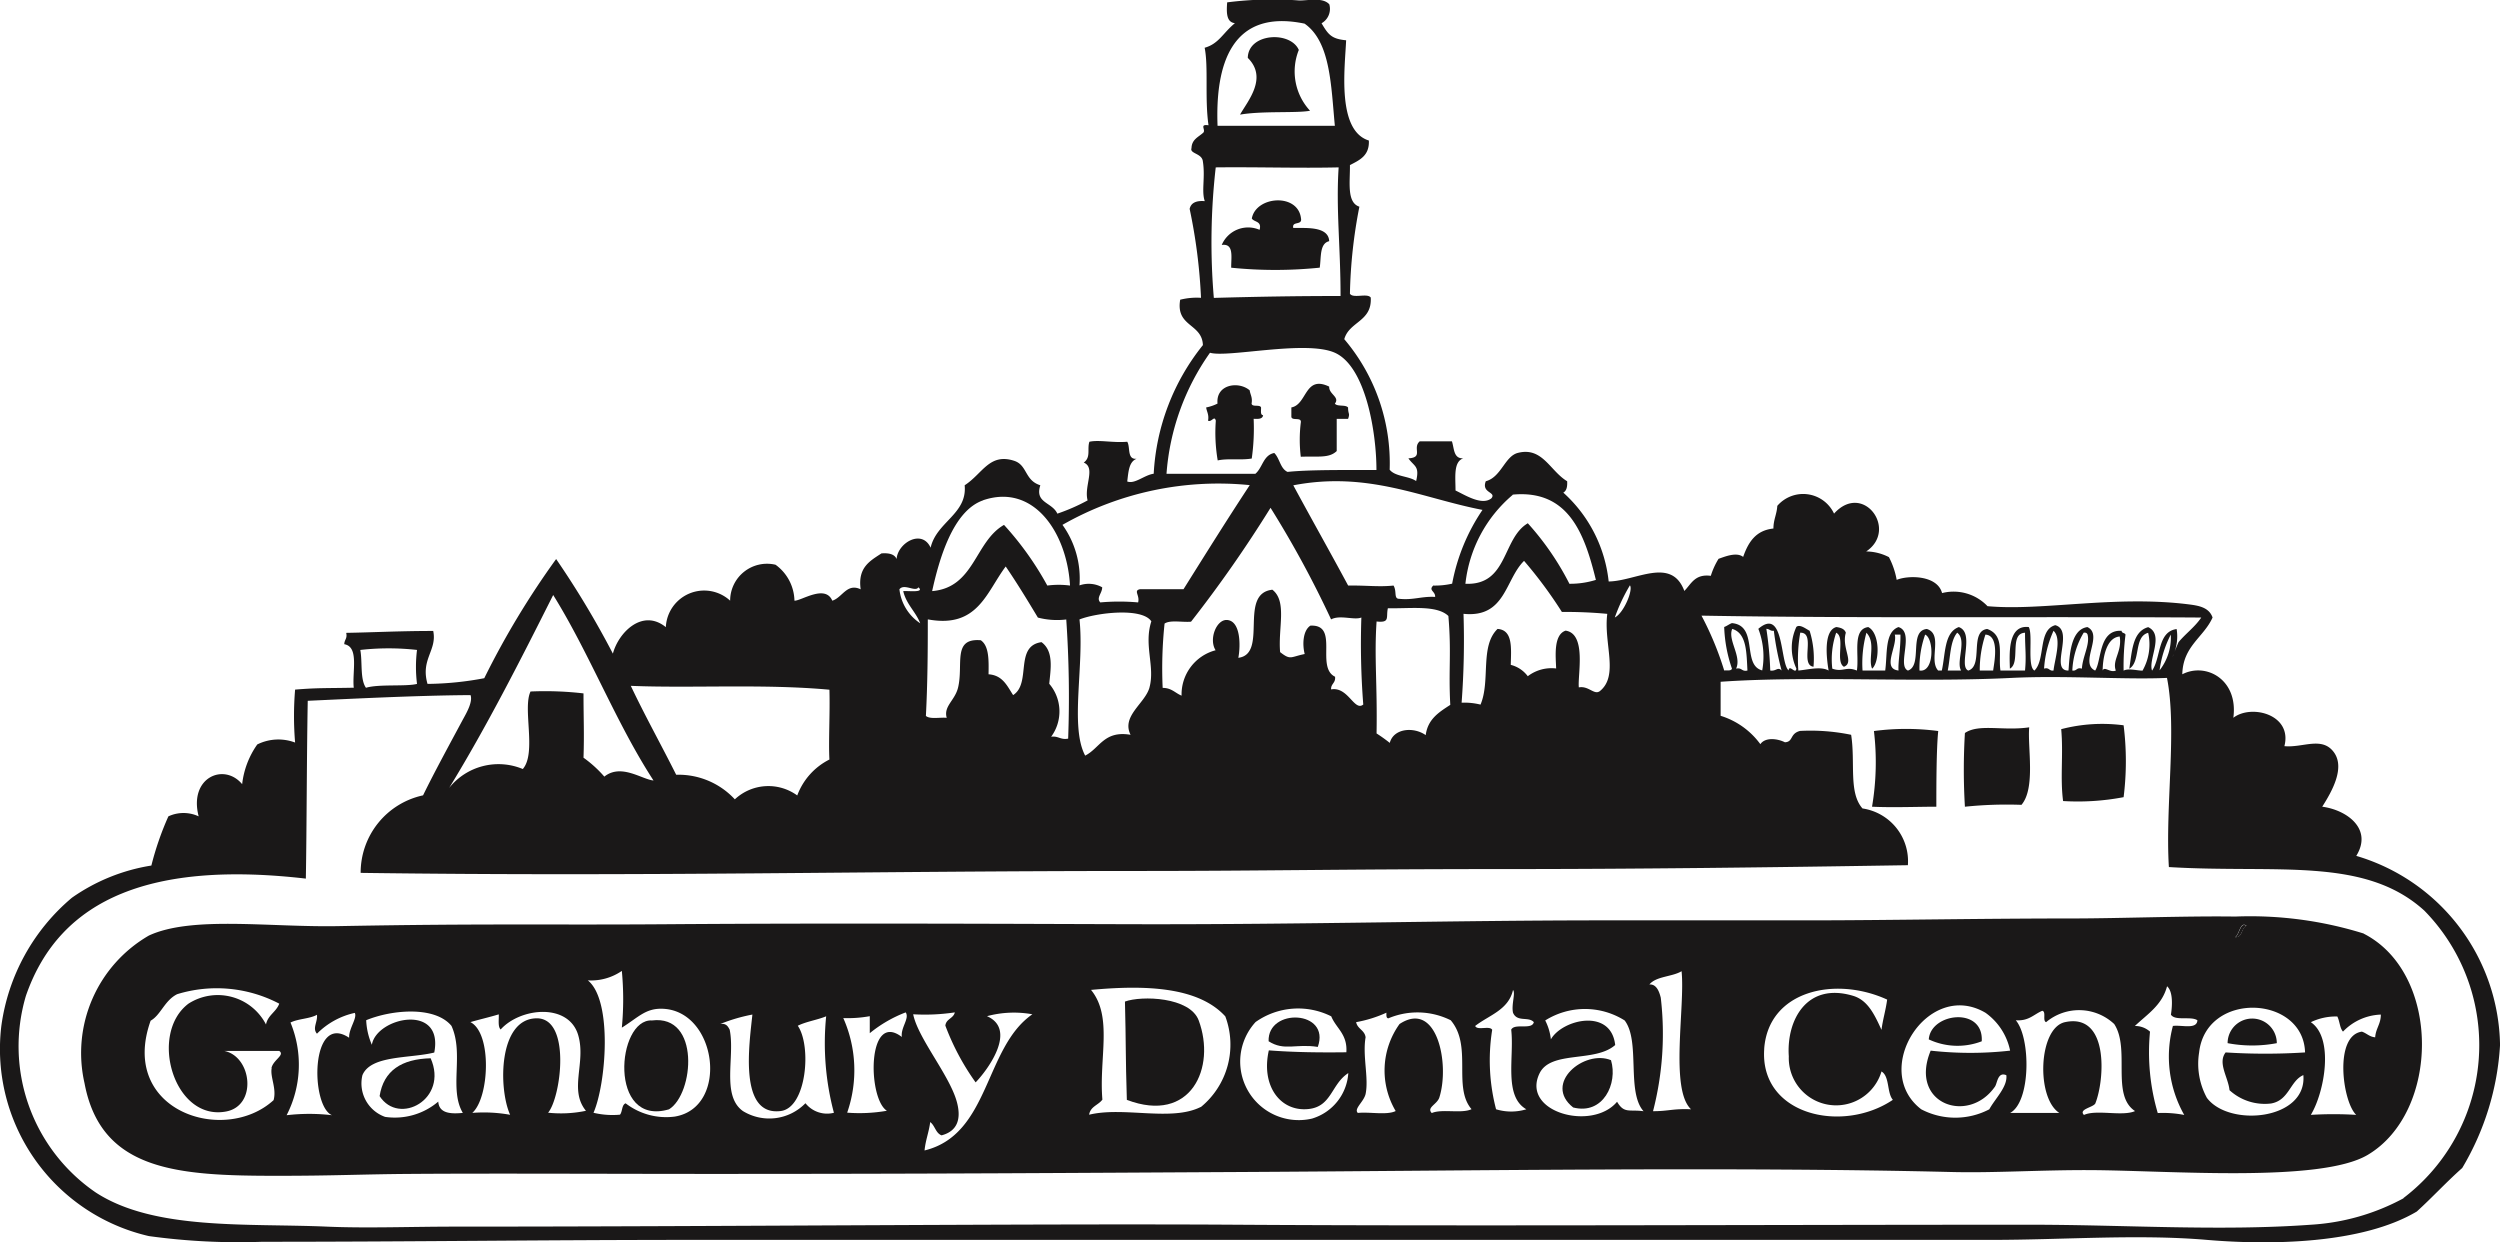 <svg id="Group_137194" data-name="Group 137194" xmlns="http://www.w3.org/2000/svg" xmlns:xlink="http://www.w3.org/1999/xlink" width="64.494" height="32.049" viewBox="0 0 64.494 32.049">
  <defs>
    <clipPath id="clip-path">
      <rect id="Rectangle_1896" data-name="Rectangle 1896" width="64.494" height="32.049" fill="none"/>
    </clipPath>
  </defs>
  <g id="Group_137188" data-name="Group 137188" clip-path="url(#clip-path)">
    <path id="Path_89883" data-name="Path 89883" d="M193.248,6.075c-.212-.5-1.307-.444-1.318.2.521.516,0,1.11-.2,1.464.577-.1,1.462-.034,1.806-.1a1.492,1.492,0,0,1-.293-1.561" transform="translate(-159.74 -4.782)" fill="#1a1818"/>
    <path id="Path_89884" data-name="Path 89884" d="M189.055,32.708a11.227,11.227,0,0,0,2.294,0c.04-.269-.007-.625.244-.683-.017-.407-.662-.331-.927-.342-.04-.186.235-.057.2-.244-.075-.662-1.162-.582-1.269,0,.058.1.265.061.2.293a.74.74,0,0,0-.976.39c.32-.044.241.312.244.586" transform="translate(-157.303 -25.803)" fill="#1a1818"/>
    <path id="Path_89885" data-name="Path 89885" d="M199.874,60.361a3.647,3.647,0,0,0,0,.878c.441-.017.73.044.927-.147v-.83h.293c.055-.154,0-.11,0-.293-.065-.081-.276-.016-.341-.1.136-.172-.156-.241-.146-.439-.637-.308-.565.462-.976.537v.244c.02.11.268-.007.244.146" transform="translate(-166.317 -49.456)" fill="#1a1818"/>
    <path id="Path_89886" data-name="Path 89886" d="M291.111,112.743a6.313,6.313,0,0,0-1.659,0,6.849,6.849,0,0,1-.049,1.952c.518.026,1.192,0,1.659,0,0-.5,0-1.492.049-1.952" transform="translate(-241.109 -93.884)" fill="#1a1818"/>
    <path id="Path_89887" data-name="Path 89887" d="M173.9,154.44c.028,1.081.013,1.39.049,2.537,1.655.628,2.306-.832,1.854-2.049-.226-.61-1.477-.643-1.9-.488" transform="translate(-144.879 -128.603)" fill="#1a1818"/>
    <path id="Path_89888" data-name="Path 89888" d="M197.388,158.062c.339-.951-1.3-1.017-1.269-.146.407.26.7.056,1.269.146" transform="translate(-163.392 -131.054)" fill="#1a1818"/>
    <path id="Path_89889" data-name="Path 89889" d="M299.541,157.876c.055-.9-1.317-.738-1.366-.049a1.744,1.744,0,0,0,1.366.049" transform="translate(-248.417 -131.013)" fill="#1a1818"/>
    <path id="Path_89890" data-name="Path 89890" d="M345.646,158.045a.634.634,0,1,0-1.269,0,3.386,3.386,0,0,0,1.269,0" transform="translate(-286.91 -131.134)" fill="#1a1818"/>
    <path id="Path_89891" data-name="Path 89891" d="M97.226,157.713c-.912-.052-1.136,2.755.439,2.293.646-.4.811-2.45-.439-2.293" transform="translate(-80.406 -131.388)" fill="#1a1818"/>
    <path id="Path_89892" data-name="Path 89892" d="M58.685,164.58c.5.773,1.782.079,1.317-.976-.746.018-1.214.315-1.317.976" transform="translate(-48.892 -136.303)" fill="#1a1818"/>
    <path id="Path_89893" data-name="Path 89893" d="M241.827,164.844c.775.2,1.157-.62.976-1.22-.687-.284-1.761.6-.976,1.22" transform="translate(-201.243 -136.274)" fill="#1a1818"/>
    <path id="Path_89894" data-name="Path 89894" d="M60.785,22.08c.432-.7-.248-1.186-.878-1.269.255-.4.6-1.013.293-1.415s-.8-.1-1.269-.147c.211-.819-.855-1.089-1.317-.732.132-.992-.711-1.436-1.317-1.122.017-.731.549-.948.781-1.464-.093-.271-.377-.31-.634-.342-1.9-.235-3.766.178-5.172.049A1.207,1.207,0,0,0,50.1,15.3c-.122-.46-.861-.467-1.171-.341a2.054,2.054,0,0,0-.2-.586,1.313,1.313,0,0,0-.586-.147c.832-.56-.08-1.808-.83-.976a.88.88,0,0,0-1.464-.2c-.012.216-.1.355-.1.585-.458.046-.65.358-.781.732-.172-.137-.489,0-.634.049a1.878,1.878,0,0,0-.2.439c-.413-.054-.505.21-.683.39-.334-.894-1.249-.254-1.952-.244a3.594,3.594,0,0,0-1.171-2.293c.085-.045.108-.153.1-.293-.445-.268-.635-.891-1.269-.732-.341.085-.428.624-.83.732-.12.309.279.272.146.439-.244.2-.684-.086-.927-.2,0-.343-.058-.741.2-.83-.255.012-.232-.256-.293-.439h-.83c-.2.172.109.418-.293.439.149.213.294.192.2.586-.192-.133-.54-.111-.683-.293a4.939,4.939,0,0,0-1.171-3.367c.127-.459.72-.451.683-1.073-.087-.125-.455.032-.537-.1a12.8,12.8,0,0,1,.244-2.245c-.332-.107-.238-.64-.244-1.073.246-.128.507-.241.488-.634-.833-.257-.616-1.889-.586-2.586-.379-.035-.462-.147-.634-.439a.426.426,0,0,0,.2-.488c-.17-.19-.551-.094-.781-.1a9.211,9.211,0,0,0-1.854.049c-.019.263-.023.511.2.537-.307.25-.415.532-.781.634.1.491,0,1.322.1,2-.258-.037-.046.128-.146.2-.121.107-.287.169-.293.39-.053.146.272.13.293.342.066.411-.041.765.049,1.025-.212-.017-.354.037-.39.2a14.03,14.03,0,0,1,.293,2.294,1.735,1.735,0,0,0-.537.049c-.12.705.565.606.586,1.171a5.783,5.783,0,0,0-1.269,3.318c-.241.033-.487.275-.683.2.031-.245.041-.512.244-.586-.256.028-.158-.3-.244-.439-.375.032-.719-.055-.976,0-.064.187.046.4-.146.537.318.134,0,.608.1.976a4.991,4.991,0,0,1-.781.342c-.136-.3-.59-.272-.439-.732-.412-.128-.328-.524-.683-.634-.633-.2-.808.336-1.269.634.072.741-.725.942-.878,1.61-.227-.494-.851-.119-.878.293-.051-.127-.2-.16-.39-.146-.294.194-.616.36-.537.927-.355-.171-.474.216-.732.293-.182-.429-.8.007-.976,0a1.174,1.174,0,0,0-.488-.927.952.952,0,0,0-1.171.927.99.99,0,0,0-1.659.683c-.6-.488-1.22.134-1.366.683a23.3,23.3,0,0,0-1.464-2.44,21.444,21.444,0,0,0-1.854,3.074,8.2,8.2,0,0,1-1.464.147c-.185-.638.252-.863.147-1.366-.868,0-1.6.039-2.245.049.035.149-.05.178-.049.293.388.068.2.706.244,1.122-.7.015-.917,0-1.513.049a8.253,8.253,0,0,0,0,1.366,1.222,1.222,0,0,0-.976.049,2.2,2.2,0,0,0-.39,1.025c-.469-.564-1.382-.171-1.122.83a.927.927,0,0,0-.781,0,7.646,7.646,0,0,0-.439,1.269,4.9,4.9,0,0,0-2.049.83A5.241,5.241,0,0,0,.033,26.472a4.953,4.953,0,0,0,3.806,5.416,16.9,16.9,0,0,0,2.928.147c3.882,0,7.243-.049,11.175-.049H51.367c1.872,0,3.783-.152,5.563,0,1.639.14,4.006.107,5.417-.732.4-.364.766-.763,1.171-1.122a6.978,6.978,0,0,0,.976-3.172,5.17,5.17,0,0,0-3.708-4.88m-4-6.148c-.164.242-.4.412-.586.634-.061.143-.1.238-.123.3-.03.088-.044.112,0,0a1.173,1.173,0,0,0,.074-.638c-.5.069-.4.739-.634,1.073-.106-.287.323-.924-.1-1.122-.407.114-.416.625-.488,1.073.3-.176.112-.831.488-.927a1.369,1.369,0,0,1-.146.976c-.143,0-.359-.068-.488,0a6.507,6.507,0,0,1,.049-.927c-.012-.053-.1-.033-.1-.1-.6-.041-.515.789-.683,1.025-.419-.189.225-.918-.2-1.122-.452.064-.459.792-.488,1.122-.5.006.16-1.032-.341-1.171-.448.121-.248.89-.537,1.171-.193-.106-.034-.918-.146-1.122-.56-.067-.495.735-.488,1.073.287-.152-.029-.908.391-.927,0,.426.036.593,0,.976h-.634c-.062-.4.123-.907-.342-1.073-.464.057-.09.951-.488,1.073-.261-.111.176-.972-.244-1.122-.383.137-.343.7-.439,1.122H50c-.256-.267.137-.939-.293-1.073-.476.045-.1.944-.488,1.073-.293-.129.184-.99-.244-1.122-.358.13-.283.693-.342,1.122h-.585a2.958,2.958,0,0,1,.1-.976c.249.26.038.679.147.927.2-.172.206-.92-.1-1.073-.418.054-.229.714-.293,1.122-.28-.117-.361.049-.634-.049a2.111,2.111,0,0,1,.1-.927c.242.115-.03.745.2.878.278-.108-.068-.486.049-.878-.034-.1-.13-.13-.244-.147-.335.089-.257.792-.2,1.122-.205-.117-.554-.017-.781,0a3.994,3.994,0,0,1,.049-.976c.415-.009-.02.833.342.878a2.4,2.4,0,0,0-.1-.927c-.1-.053-.255-.178-.342-.1a1.272,1.272,0,0,0,0,1.073c-.014.171-.182-.122-.2.049-.225-.193-.109-1.647-.781-1.073a2,2,0,0,1,.1,1.073c-.532-.136-.089-1.157-.781-1.22-.072.025-.123.072-.2.1a3.649,3.649,0,0,0,.2,1.073c-.015.066-.122.041-.2.049a8.025,8.025,0,0,0-.586-1.415c4.029.072,8.511.021,12.882.049M55.71,17.3A2.814,2.814,0,0,1,56,16.371a1.366,1.366,0,0,1-.293.927m-1.122,0c-.154.067-.295-.121-.342,0,0-.244.064-.846.439-.878.067.389-.2.607-.1.878m-.878-.049c-.138-.04-.126.069-.244.049a2.066,2.066,0,0,1,.293-.976c.057-.008.087.011.1.049.067.251-.127.563-.146.878m-.732.049c-.117.02-.106-.089-.244-.049a2.785,2.785,0,0,1,.244-.976c.22.2.027.752,0,1.025m-1.561,0h-.342a2.9,2.9,0,0,1,.146-.927c.385.023.216.774.2.927m-.83,0h-.342c.069-.337.058-.755.244-.976.258.188-.035.751.1.976m-1.073,0a2.579,2.579,0,0,1,.146-.927c.231.1.243.986-.146.927m-.537,0c-.445-.044-.024-.634-.1-.927h.146c.008.329-.067.738-.049.927M45.56,16.224c.087-.006.1.06.2.049a7.432,7.432,0,0,0,.2,1.025c-.1-.106-.139.025-.293,0a8.86,8.86,0,0,0-.1-1.073m-.878,0c.374.114.364.612.39,1.073-.149.036-.143-.084-.293-.049.151-.316-.222-.736-.1-1.025M42.047,15.1c.089.115-.157.714-.39.83a4.615,4.615,0,0,1,.39-.83m-.781,2.733c-.145.1-.286-.147-.537-.1-.034-.312.207-1.384-.341-1.464-.32.108-.254.677-.244.976a1.006,1.006,0,0,0-.732.2.783.783,0,0,0-.439-.293c.011-.434.058-.9-.341-.927-.46.445-.178,1.336-.439,1.952a1.73,1.73,0,0,0-.488-.049,21.447,21.447,0,0,0,.049-2.293c1.086.11,1.07-.882,1.562-1.366a11.293,11.293,0,0,1,.976,1.318,11.413,11.413,0,0,1,1.171.049c-.1.766.312,1.6-.2,2M39.022,12.76c1.451-.135,1.857,1.025,2.147,2.2a2.224,2.224,0,0,1-.683.1,7.153,7.153,0,0,0-1.073-1.561c-.666.391-.507,1.608-1.61,1.561a3.494,3.494,0,0,1,1.22-2.293m-.781.39a5.032,5.032,0,0,0-.781,1.9,1.989,1.989,0,0,1-.488.049c-.131.127.06.147.049.293-.345-.02-.564.087-.927.049-.146,0-.055-.19-.146-.342-.39.04-.69-.007-1.171,0-.466-.868-.948-1.72-1.415-2.586,1.937-.373,3.325.335,4.88.634m-2.733,2.879c.36.039.239-.107.293-.342.571.014,1.26-.089,1.561.2.081.957,0,1.372.049,2.293-.286.186-.58.364-.634.781-.31-.22-.828-.178-.927.2a4.1,4.1,0,0,0-.341-.244c.022-1.26-.062-1.969,0-2.879m-1.073,1.415c-.508-.251.122-1.355-.634-1.317-.193.126-.211.486-.147.732-.371.076-.361.165-.634-.049-.055-.625.186-1.31-.2-1.61-.885.1-.1,1.657-.878,1.757.063-.332.055-.955-.293-.976-.273-.016-.474.5-.293.781a1.177,1.177,0,0,0-.878,1.171c-.163-.065-.255-.2-.488-.2a11.1,11.1,0,0,1,.049-1.659c.146-.1.46-.028.683-.049A32.818,32.818,0,0,0,32.776,13.1a26.578,26.578,0,0,1,1.562,2.879c.23-.125.6.028.781-.049a20.2,20.2,0,0,0,.049,2.245c-.231.189-.39-.47-.83-.39-.008-.154.13-.163.1-.342M33.654.61c.671.468.682,1.6.781,2.635H31.409c-.06-1.569.352-3.03,2.245-2.635M31.361,4.318c1.13-.012,2.143.024,3.172,0-.071,1.07.05,2.066.049,3.318-1.2,0-2.229.02-3.269.049a17.018,17.018,0,0,1,.049-3.367M31.214,9.1c.457.135,2.473-.334,3.221,0,.791.353,1.073,2.039,1.073,3.025-.91,0-1.753-.007-2.294.049-.189-.087-.2-.35-.342-.488-.286.055-.3.38-.488.537H30.092A6.183,6.183,0,0,1,31.214,9.1m1.025,3.416c-.581.882-1.144,1.784-1.708,2.684H29.409c-.178.037,0,.156-.049.341a5.443,5.443,0,0,0-.976,0c-.112-.118.05-.237.049-.39a.715.715,0,0,0-.586-.049,2.373,2.373,0,0,0-.439-1.562,8.127,8.127,0,0,1,4.831-1.025m-2.586,5.221c-.113.411-.731.736-.488,1.22-.685-.116-.793.346-1.171.537-.4-.749-.018-2.332-.147-3.513.439-.173,1.614-.314,1.854.049-.2.615.1,1.168-.049,1.708m-4.294-4.831c1.311-.447,2.167.842,2.245,2.2a2.22,2.22,0,0,0-.586,0A8,8,0,0,0,25.9,13.541c-.756.431-.758,1.617-1.854,1.708.181-.823.537-2.076,1.317-2.342M23.944,15.98c1.279.233,1.5-.7,2-1.366.29.425.561.87.83,1.318a1.958,1.958,0,0,0,.732.049,29.34,29.34,0,0,1,.049,3.074c-.2.038-.25-.075-.439-.049a1.1,1.1,0,0,0-.049-1.366c.037-.383.121-.839-.2-1.074-.706.1-.253,1.061-.732,1.366-.154-.237-.269-.512-.634-.537.006-.364.015-.731-.2-.878-.741-.062-.442.62-.586,1.22-.08.334-.38.482-.293.781-.179-.016-.432.042-.537-.049.043-.822.05-1.662.049-2.489m-.244-.83c.177.149-.268.087-.39.1.081.342.32.526.439.83a1.209,1.209,0,0,1-.537-.878c.12-.158.41.078.488-.049m-2.294,2.635c.018.606-.026,1.347,0,1.806a1.7,1.7,0,0,0-.83.927,1.266,1.266,0,0,0-1.61.1,1.979,1.979,0,0,0-1.513-.634c-.385-.77-.8-1.511-1.171-2.294,1.575.066,3.42-.056,5.124.1m-7.124-2.44c.941,1.515,1.618,3.294,2.586,4.782-.3-.028-.836-.446-1.269-.1a3.061,3.061,0,0,0-.537-.488c.021-.618,0-1,0-1.659a8.573,8.573,0,0,0-1.366-.049c-.211.432.161,1.586-.2,2a1.627,1.627,0,0,0-1.9.488c.969-1.584,1.83-3.277,2.684-4.977m-3.513,1.415a3.56,3.56,0,0,0,0,.878c-.278.073-.988,0-1.317.1-.155-.219-.088-.66-.146-.976a6.525,6.525,0,0,1,1.464,0M62.005,30.912a5.723,5.723,0,0,1-2.391.683c-2.338.17-4.818,0-7.222,0-6.952,0-14.718.038-20.495,0-5.019-.033-13.166.049-20.153.049-1.156,0-2.279.045-3.318,0-2.069-.089-4.445.1-5.953-.878A4.57,4.57,0,0,1,.667,25.691c.886-2.566,3.327-3.474,7.222-3.025.023-1.307.022-3.111.049-4.587,1.038-.047,2.809-.139,4.2-.147.059.168-.089.435-.2.634-.315.589-.725,1.337-1.025,1.952a2.04,2.04,0,0,0-1.61,2c7.339.1,13.024-.049,20.055-.049,3.225,0,5.388-.049,9.418-.049,3.417,0,6.845-.042,10.442-.1a1.377,1.377,0,0,0-1.171-1.464c-.364-.411-.18-1.18-.293-1.9a5.19,5.19,0,0,0-1.318-.1c-.27.07-.169.282-.39.293-.2-.1-.511-.133-.634.049a2,2,0,0,0-1.025-.732v-.878c2.294-.16,5.017.025,7.515-.1,1.361-.067,2.946.05,4,0,.264,1.338-.048,3.3.049,4.88,2.787.17,5.041-.28,6.588,1.122a4.957,4.957,0,0,1-.537,7.417" transform="translate(0.001 0)" fill="#1a1818"/>
    <path id="Path_89895" data-name="Path 89895" d="M187.936,60.361c-.072-.009-.045-.118-.049-.2-.03-.084-.231,0-.244-.1.028-.158-.033-.227-.049-.341-.284-.245-.877-.156-.83.341a1.094,1.094,0,0,1-.293.1c.016.115.077.183.049.342.091.047.163-.146.2,0a4.241,4.241,0,0,0,.049,1.025c.268-.059.586,0,.878-.049a5.51,5.51,0,0,0,.049-1.025c.121.007.237.009.244-.1" transform="translate(-155.355 -49.65)" fill="#1a1818"/>
    <path id="Path_89896" data-name="Path 89896" d="M318.694,113.912a6.311,6.311,0,0,0,1.562-.1,7.434,7.434,0,0,0,0-1.854,4.188,4.188,0,0,0-1.61.1c.059.637-.03,1.262.049,1.854" transform="translate(-265.472 -93.247)" fill="#1a1818"/>
    <path id="Path_89897" data-name="Path 89897" d="M303.535,114.481a10.485,10.485,0,0,1,1.464-.049c.369-.432.153-1.491.2-2-.668.1-1.3-.1-1.659.147a16.009,16.009,0,0,0,0,1.9" transform="translate(-252.85 -93.669)" fill="#1a1818"/>
    <path id="Path_89898" data-name="Path 89898" d="M71.541,142.1a9.829,9.829,0,0,0-3.318-.439c-1.25-.018-2.943.047-4.148.049-2.433,0-4.751.047-6.734.049-2,0-3.4,0-5.368,0-3.96,0-7.653.108-12.053.1-2.936-.007-7.516-.034-12.15,0-3.006.023-4.691-.022-8.491.049-1.778.033-3.773-.27-4.88.244a3.5,3.5,0,0,0-1.659,3.806c.426,2.272,2.4,2.391,4.977,2.391,1.466,0,2.166-.04,3.416-.049,2.176-.016,5.24,0,7.759,0,6,0,9.343-.026,13.663-.049,5.908-.032,12.683-.139,18.348,0,1.114.027,2.29-.054,3.562-.049,2.044.008,5.95.332,7.173-.391,1.873-1.106,1.9-4.688-.1-5.709m-53.969,3.465c-.045.237.132.523.049.83-1.277,1.166-4,.275-3.172-2.05.261-.145.358-.52.683-.683a3.476,3.476,0,0,1,2.635.244c-.078.215-.293.293-.342.537a1.4,1.4,0,0,0-2-.537c-1.035.782-.373,3.043.976,2.781.8-.156.661-1.412-.049-1.561h1.415c.154.106-.155.229-.2.439m2-.781c-1-.662-1,1.765-.439,2a5,5,0,0,0-1.171,0,2.849,2.849,0,0,0,.1-2.391c.2-.1.492-.094.683-.2.022.185-.126.347,0,.488a1.966,1.966,0,0,1,.976-.537c.068.135-.154.4-.146.634m2.294,1.659a1.726,1.726,0,0,1-1.366.39.916.916,0,0,1-.586-1.074c.214-.523,1.217-.429,1.854-.586.249-1.283-1.489-.912-1.61-.2a1.774,1.774,0,0,1-.146-.634c.648-.268,1.765-.377,2.2.146.329.724-.07,1.632.293,2.245-.344.035-.615,0-.634-.293m2.83.293c.336-.39.608-2.448-.293-2.44-.985.01-.989,1.807-.683,2.489a3.841,3.841,0,0,0-.976-.049c.442-.391.512-2.06-.049-2.342.239-.07.491-.127.732-.2.006.141-.027.319.049.39.514-.569,1.755-.688,2,.146.209.711-.247,1.407.2,1.952a3.145,3.145,0,0,1-.976.049m3.269.1a1.712,1.712,0,0,1-1.269-.342c-.105.041-.079.214-.146.293a2.111,2.111,0,0,1-.683-.049c.324-.741.5-2.9-.147-3.416a1.4,1.4,0,0,0,.878-.244,7.74,7.74,0,0,1,0,1.464c.419-.262.605-.494,1.025-.488,1.43.02,1.76,2.546.342,2.782m3.367-.342a1.3,1.3,0,0,1-1.61.2c-.562-.4-.2-1.408-.342-2.1-.045-.085-.091-.17-.244-.146a4.373,4.373,0,0,1,.83-.244c-.078.758-.361,2.627.732,2.489.666-.085.8-1.677.439-2.2.216-.109.5-.148.732-.244a6.981,6.981,0,0,0,.2,2.489.713.713,0,0,1-.732-.244m2.489-1.708c-.906-.7-.89,1.587-.39,1.9a4.128,4.128,0,0,1-1.025.049,3.324,3.324,0,0,0-.1-2.44,3.159,3.159,0,0,0,.683-.049v.439a3.347,3.347,0,0,1,.927-.537c.105.157-.132.387-.1.634m.586,2.928c.026-.267.113-.472.146-.732.123.089.139.284.293.342.383-.1.527-.392.39-.878-.192-.682-1-1.631-1.122-2.245a5.186,5.186,0,0,0,1.074-.049c-.035.16-.226.164-.244.342a6.3,6.3,0,0,0,.781,1.464c.35-.366,1.061-1.371.293-1.708a2.671,2.671,0,0,1,1.171-.049c-1.241.857-1.093,3.1-2.781,3.513m7.124-1.122c-.757.382-1.989-.017-2.879.2.031-.213.24-.248.342-.39-.091-1.074.274-2.137-.293-2.83,1.387-.13,2.764-.085,3.464.683a2.081,2.081,0,0,1-.634,2.342m2.879.293a1.51,1.51,0,0,1-1.464-2.489,1.9,1.9,0,0,1,1.952-.147c.127.312.421.457.39.927-.692.009-1.368,0-2-.049-.208.917.3,1.591,1.025,1.513.6-.064.582-.642,1.025-.927a1.314,1.314,0,0,1-.927,1.171m3.074-.147c-.126-.138.139-.215.2-.39.278-.865-.06-2.536-1.025-1.9a2.052,2.052,0,0,0-.1,2.245c-.228.113-.666.017-.976.049-.111-.106.152-.284.2-.488.086-.41-.083-.985,0-1.464-.025-.186-.21-.213-.244-.39a3.271,3.271,0,0,0,.781-.244c0,.069-.008.138.049.146a1.926,1.926,0,0,1,1.61.049c.568.666.046,1.722.537,2.294-.252.122-.763-.015-1.025.1m2.049-2.147c.081.71-.2,1.713.39,2.05a1.35,1.35,0,0,1-.781,0,4.993,4.993,0,0,1-.1-2.05c-.062-.117-.385.027-.439-.1.356-.278.859-.41.976-.927.071.074-.046.374,0,.585.107.254.4.089.537.244-.047.213-.507.013-.586.2m2.733,1.854c-.645.77-2.482.265-2-.732.291-.6,1.433-.272,1.952-.732-.107-.965-1.37-.659-1.659-.146a1.405,1.405,0,0,0-.146-.488,1.924,1.924,0,0,1,2.049,0c.41.534.042,1.844.488,2.342-.367-.052-.5.069-.683-.244m.927.244a7.978,7.978,0,0,0,.2-2.928c-.039-.158-.111-.355-.293-.342.175-.215.586-.195.83-.342.094.926-.307,3.045.244,3.562-.465-.021-.592.051-.976.049M68.515,141.9c-.144.051-.093.3-.293.293.113-.075.13-.42.293-.293m-12.443,3.172c.109-1.5,1.829-1.884,3.172-1.269-.036.273-.111.507-.146.781-.182-.4-.355-.765-.732-.878-1.2-.36-1.724.634-1.659,1.561a1.221,1.221,0,0,0,2.391.39c.214.127.136.548.293.732-1.305.88-3.442.394-3.318-1.317m5.807,1.561a1.891,1.891,0,0,1-1.757,0c-1.318-1.008.173-3.366,1.659-2.489a1.589,1.589,0,0,1,.634.976,9.187,9.187,0,0,1-2.049,0c-.569,1.372.97,1.919,1.659.927.061-.088.068-.39.293-.293.034.3-.288.6-.439.878m2.44.146c-.143-.147.23-.191.293-.293.243-.6.362-2.346-.781-2.1-.69.149-.749,1.958-.146,2.342H62.416c.536-.285.535-1.936.146-2.391.335.026.465-.153.683-.244.11.021,0,.259.1.293a1.324,1.324,0,0,1,1.757.049c.421.645-.09,1.833.537,2.245-.326.146-.992-.048-1.318.1m2.294-2.294a3.059,3.059,0,0,0,.293,2.294,2.857,2.857,0,0,0-.683-.049,5.556,5.556,0,0,1-.2-2.1.573.573,0,0,0-.39-.146c.313-.3.7-.532.83-1.025.163.144.132.525.1.732.105.171.521.032.683.146-.015.246-.407.114-.634.146m1.464,1.659a1.347,1.347,0,0,0,1.073.341c.466-.084.486-.583.83-.732.1,1.158-1.917,1.354-2.489.586a1.837,1.837,0,0,1-.2-1.171c.179-1.592,2.69-1.482,2.733,0a16.147,16.147,0,0,1-2.049,0c-.212.273.069.646.1.976m3.757-1.366c-.15-.013-.219-.106-.342-.146-.726.1-.5,1.815-.146,2.147a9.621,9.621,0,0,0-1.171,0c.355-.587.605-1.982,0-2.391a1.484,1.484,0,0,1,.683-.147c.062.117.063.3.147.39a1.414,1.414,0,0,1,.976-.439c0,.245-.131.357-.146.586" transform="translate(-10.56 -118.016)" fill="#1a1818"/>
    <path id="Path_89899" data-name="Path 89899" d="M345.84,143c-.163-.127-.179.218-.293.293.2,0,.149-.242.293-.293" transform="translate(-287.884 -119.11)" fill="#1a1818"/>
  </g>
</svg>